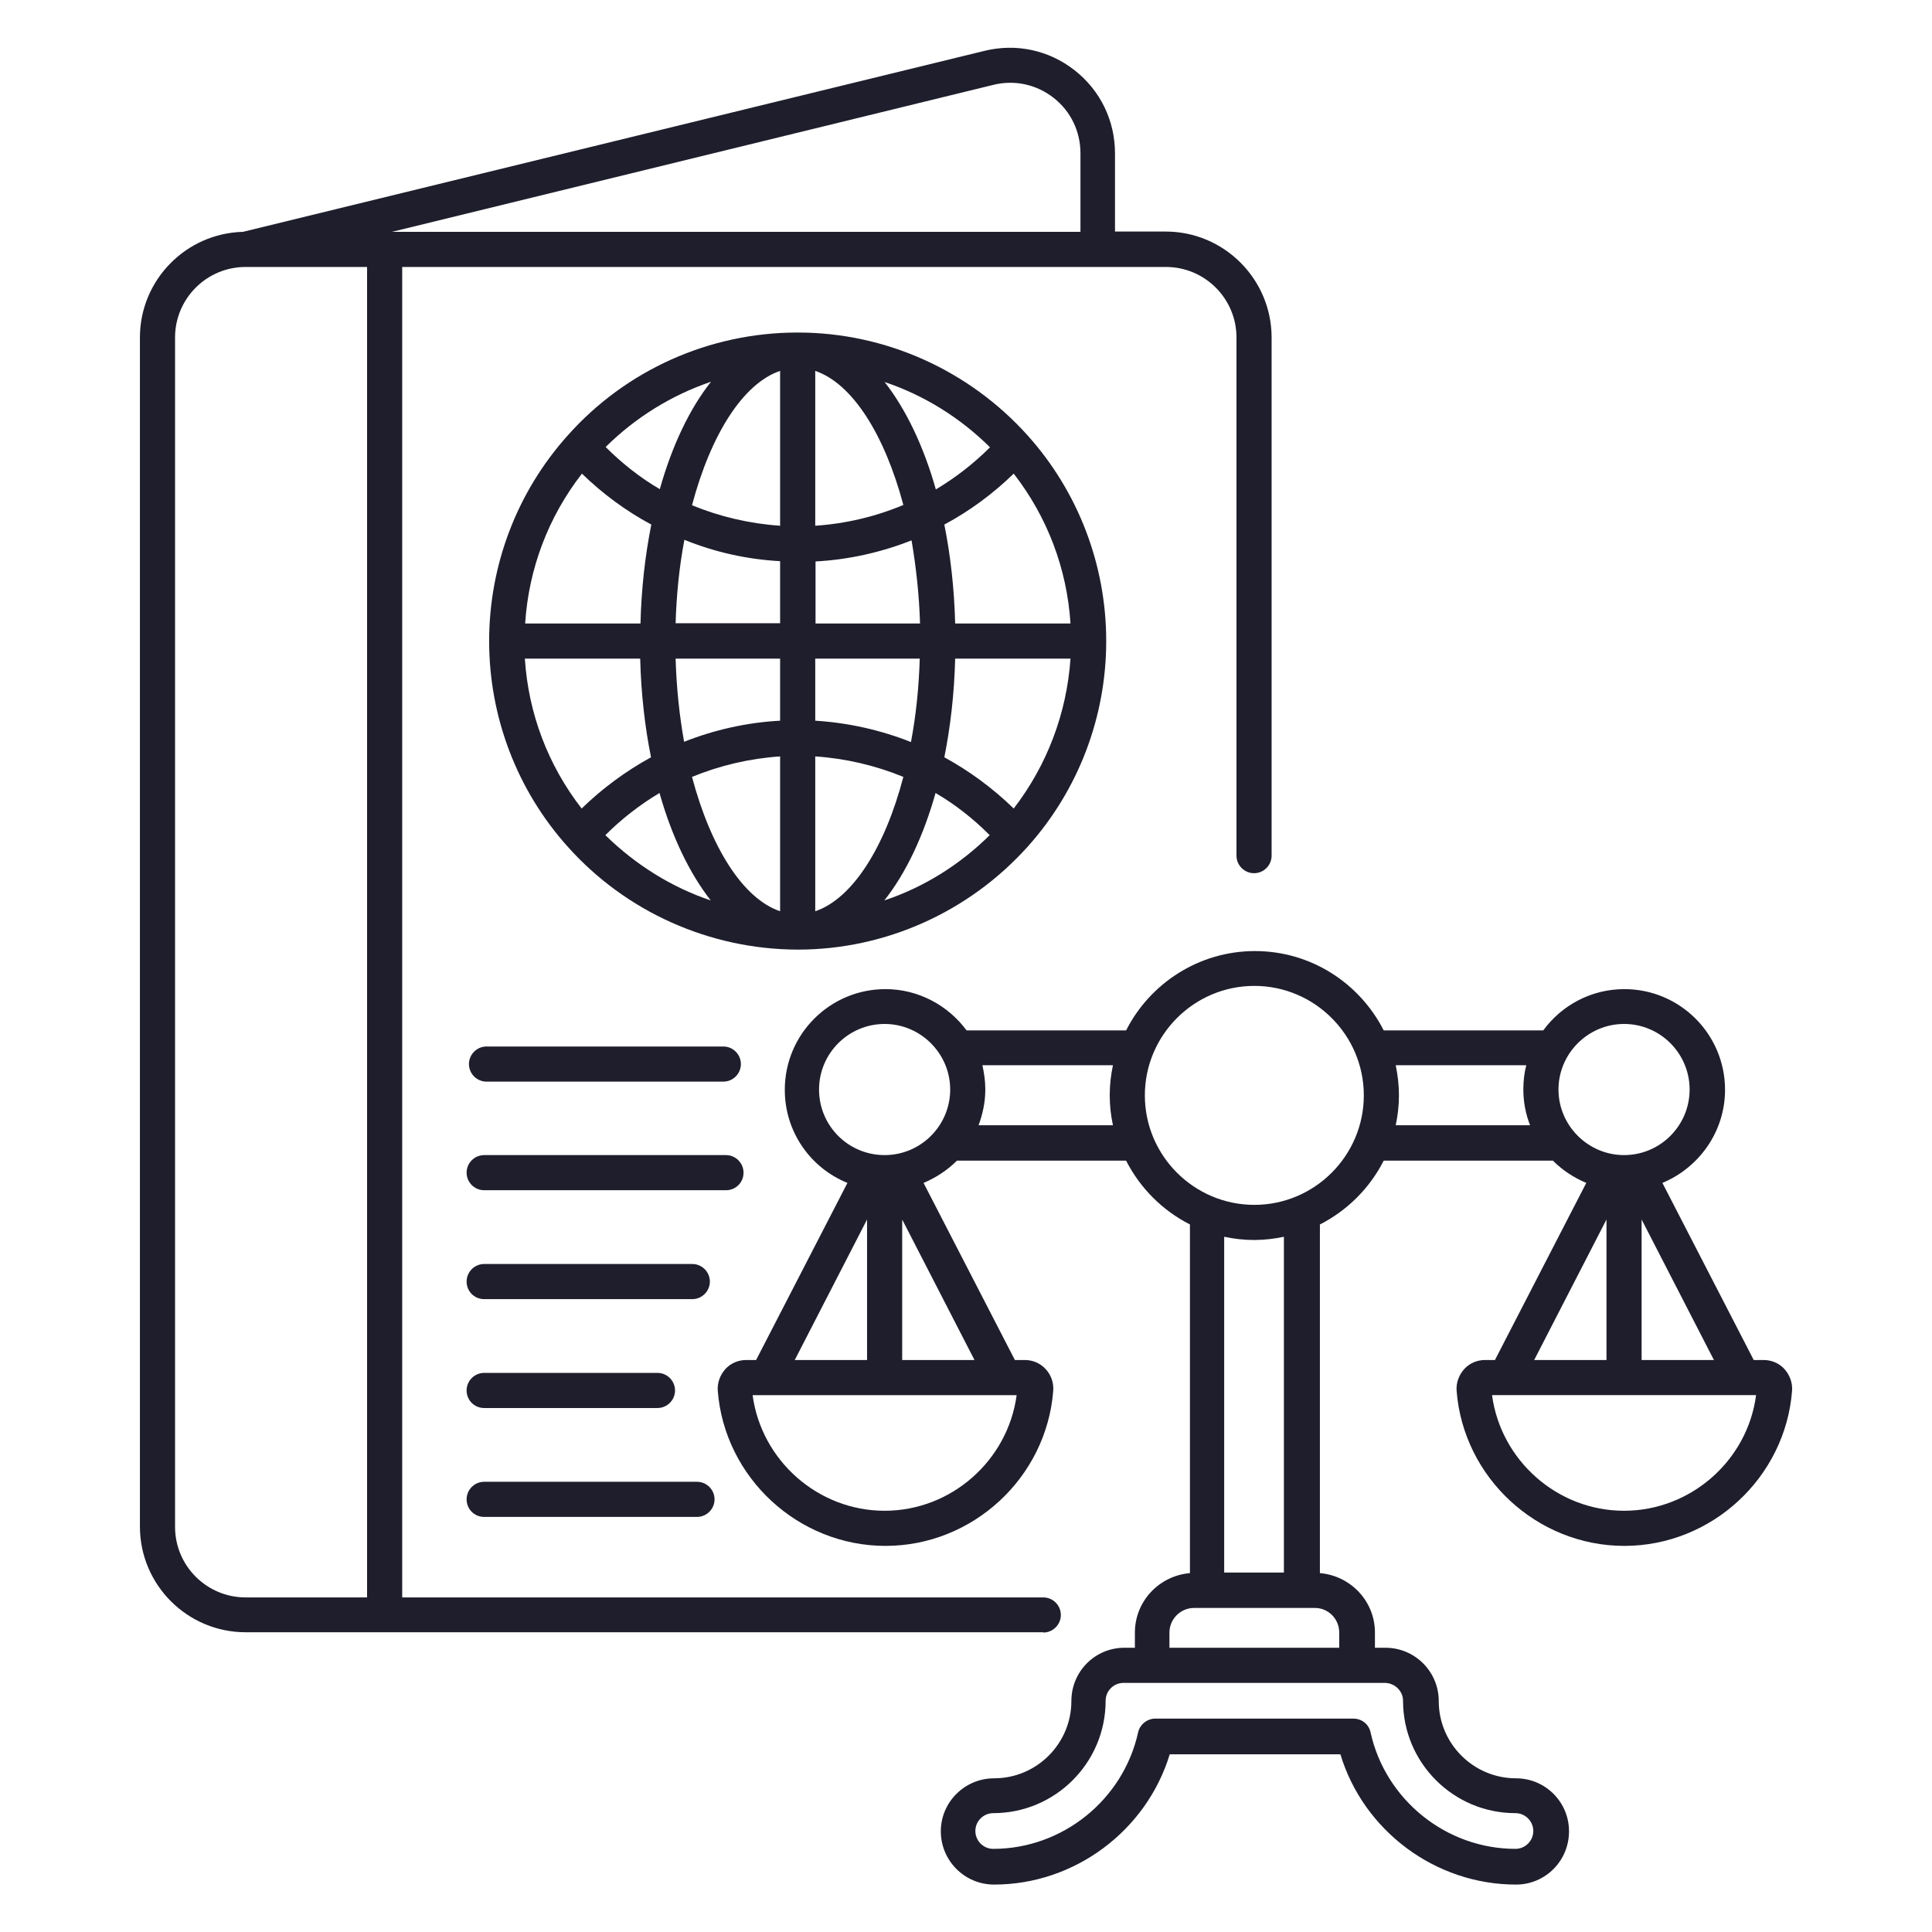 <svg xmlns="http://www.w3.org/2000/svg" xmlns:xlink="http://www.w3.org/1999/xlink" xmlns:svgjs="http://svgjs.dev/svgjs" id="Layer_1" viewBox="0 0 66 66" width="300" height="300"><g width="100%" height="100%" transform="matrix(1,0,0,1,0,0)"><g><path d="m35.64 55.77c.33 0 .6-.27.6-.6s-.27-.6-.6-.6h-21.9v-45.45h26.09c1.33 0 2.41 1.08 2.41 2.41v17.7c0 .33.27.6.6.6s.6-.27.6-.6v-17.7c0-1.99-1.62-3.62-3.62-3.62h-1.73v-2.67c0-1.12-.5-2.15-1.38-2.84s-2-.93-3.09-.66l-25.32 6.18c-1.95.05-3.52 1.65-3.52 3.61v40.62c0 1.99 1.62 3.61 3.61 3.61h4.75 22.5zm-1.71-52.87c.72-.18 1.47-.02 2.06.44s.92 1.15.92 1.9v2.68h-23.52zm-27.95 49.26v-40.63c0-1.33 1.08-2.41 2.41-2.41h4.15v45.45h-4.15c-1.33 0-2.41-1.08-2.41-2.41z" fill="#1e1e2d" fill-opacity="1" data-original-color="#000000ff" stroke="none" stroke-opacity="1"></path><path d="m27.25 32.44h.01c2.99 0 5.85-1.29 7.85-3.52 1.73-1.93 2.68-4.43 2.68-7.02 0-2.59-.95-5.09-2.68-7.02-2-2.23-4.86-3.52-7.85-3.52 0 0 0 0-.01 0s0 0-.01 0c-3 0-5.86 1.28-7.85 3.52-1.73 1.93-2.68 4.43-2.68 7.02 0 2.59.95 5.09 2.68 7.02 1.99 2.23 4.85 3.51 7.85 3.52zm-7.38-4.82c-1.15-1.48-1.82-3.25-1.94-5.12h3.94c.03 1.19.16 2.33.37 3.37-.86.47-1.66 1.06-2.37 1.75zm.01-11.44c.71.69 1.51 1.28 2.37 1.74-.21 1.05-.34 2.18-.37 3.38h-3.94c.12-1.87.79-3.64 1.94-5.12zm14.75 0c1.15 1.48 1.82 3.25 1.94 5.12h-3.94c-.03-1.19-.16-2.33-.37-3.38.86-.46 1.66-1.05 2.37-1.74zm0 11.44c-.71-.69-1.51-1.28-2.37-1.75.21-1.05.34-2.18.37-3.37h3.94c-.13 1.87-.8 3.64-1.94 5.12zm-6.78 3.51v-5.29c1.04.07 2.06.31 3.01.7-.63 2.41-1.74 4.16-3.01 4.59zm0-6.51v-2.12h3.57c-.03 1-.13 1.95-.3 2.85-1.03-.41-2.14-.66-3.27-.73zm3.58-3.32h-3.57v-2.12c1.13-.06 2.24-.31 3.28-.72.15.88.26 1.84.29 2.84zm-3.58-3.34v-5.29c1.27.43 2.37 2.18 3.01 4.58-.95.4-1.97.64-3.01.71zm-1.2-5.29v5.29c-1.04-.07-2.06-.31-3.01-.7.64-2.41 1.74-4.16 3.01-4.59zm0 6.5v2.12h-3.57c.03-1 .13-1.96.3-2.85 1.03.42 2.14.67 3.27.73zm-3.57 3.33h3.57v2.12c-1.13.06-2.24.31-3.28.72-.16-.89-.26-1.84-.29-2.84zm3.57 3.34v5.29c-1.27-.43-2.37-2.18-3.01-4.59.95-.39 1.97-.63 3.01-.7zm3.56 4.92c.73-.92 1.33-2.18 1.75-3.67.67.39 1.29.88 1.85 1.44-1.02 1.01-2.25 1.78-3.6 2.23zm3.61-15.48c-.56.56-1.18 1.04-1.85 1.44-.42-1.49-1.03-2.75-1.75-3.67 1.34.45 2.57 1.21 3.6 2.23zm-9.53-2.24c-.73.92-1.33 2.18-1.75 3.67-.67-.39-1.29-.88-1.85-1.44 1.02-1.01 2.25-1.77 3.6-2.23zm-3.61 15.49c.56-.56 1.18-1.04 1.85-1.44.42 1.49 1.03 2.75 1.75 3.67-1.34-.45-2.57-1.22-3.6-2.23z" fill="#1e1e2d" fill-opacity="1" data-original-color="#000000ff" stroke="none" stroke-opacity="1"></path><path d="m16.62 36.95h8.09c.33 0 .6-.27.6-.6s-.27-.6-.6-.6h-8.09c-.33 0-.6.27-.6.6s.27.6.6.6z" fill="#1e1e2d" fill-opacity="1" data-original-color="#000000ff" stroke="none" stroke-opacity="1"></path><path d="m25.4 40.06c0-.33-.27-.6-.6-.6h-8.26c-.33 0-.6.27-.6.6s.27.6.6.6h8.26c.33 0 .6-.26.6-.6z" fill="#1e1e2d" fill-opacity="1" data-original-color="#000000ff" stroke="none" stroke-opacity="1"></path><path d="m16.54 44.38h7.11c.33 0 .6-.27.6-.6s-.27-.6-.6-.6h-7.11c-.33 0-.6.27-.6.6s.26.6.6.6z" fill="#1e1e2d" fill-opacity="1" data-original-color="#000000ff" stroke="none" stroke-opacity="1"></path><path d="m16.54 48.1h5.92c.33 0 .6-.27.6-.6s-.27-.6-.6-.6h-5.92c-.33 0-.6.27-.6.6s.26.6.6.6z" fill="#1e1e2d" fill-opacity="1" data-original-color="#000000ff" stroke="none" stroke-opacity="1"></path><path d="m16.54 51.82h7.27c.33 0 .6-.27.6-.6s-.27-.6-.6-.6h-7.27c-.33 0-.6.27-.6.6s.26.6.6.6z" fill="#1e1e2d" fill-opacity="1" data-original-color="#000000ff" stroke="none" stroke-opacity="1"></path><path d="m60.96 46.77c-.18-.2-.44-.31-.71-.31h-.34l-3.12-6.05c1.25-.52 2.14-1.75 2.14-3.18 0-1.9-1.54-3.44-3.44-3.44-1.14 0-2.15.56-2.77 1.41h-5.45c-.82-1.61-2.48-2.71-4.4-2.71s-3.59 1.11-4.4 2.71h-5.45c-.63-.85-1.64-1.41-2.77-1.41-1.9 0-3.44 1.54-3.44 3.44 0 1.44.88 2.67 2.14 3.18l-3.12 6.05h-.34c-.27 0-.53.11-.71.31s-.28.47-.26.74c.23 2.97 2.75 5.3 5.73 5.3s5.5-2.33 5.73-5.3c.02-.27-.07-.54-.26-.74-.18-.2-.44-.31-.71-.31h-.34l-3.12-6.05c.43-.18.82-.44 1.14-.76h5.78c.48.94 1.24 1.7 2.18 2.18v11.91c-1.05.09-1.88.96-1.88 2.03v.52h-.36c-1 0-1.81.81-1.81 1.82 0 1.45-1.18 2.64-2.64 2.64-1 0-1.82.81-1.82 1.81s.81 1.82 1.82 1.82c2.76 0 5.21-1.85 6-4.45h5.83c.79 2.61 3.24 4.45 6 4.45 1 0 1.81-.81 1.81-1.82 0-1-.81-1.81-1.81-1.81-1.45 0-2.64-1.18-2.64-2.64 0-1-.81-1.82-1.82-1.82h-.36v-.52c0-1.07-.83-1.94-1.88-2.03v-11.91c.94-.48 1.7-1.24 2.18-2.18h5.78c.32.32.71.58 1.14.76l-3.12 6.05h-.34c-.27 0-.53.11-.71.31s-.28.47-.26.74c.23 2.97 2.75 5.3 5.73 5.3s5.5-2.33 5.73-5.3c.02-.27-.08-.54-.26-.74zm-4.88-5.11 2.47 4.8h-2.47zm-.6-6.68c1.24 0 2.24 1.01 2.24 2.24s-1 2.24-2.24 2.24 0 0 0 0c-1.23 0-2.24-1.01-2.24-2.24s1.01-2.24 2.24-2.24zm-27.5 2.24c0-1.24 1.01-2.24 2.24-2.24s2.24 1.01 2.24 2.24-1 2.24-2.24 2.24c-1.24 0-2.24-1-2.24-2.24zm1.64 4.44v4.8h-2.47zm.6 9.95c-2.28 0-4.21-1.72-4.51-3.95h.44.01.01 4.04.01s0 0 .01 0h4.05.01.01.43c-.3 2.23-2.23 3.95-4.51 3.95zm.6-5.15v-4.8l2.47 4.8zm2.61-8.02c.14-.38.23-.79.23-1.22 0-.29-.04-.56-.1-.83h4.46c-.07.33-.11.67-.11 1.03 0 .35.04.69.11 1.02zm14.5 19.66c0 2.12 1.72 3.84 3.84 3.84.34 0 .61.28.61.61 0 .34-.28.61-.61.61-2.36 0-4.44-1.67-4.95-3.98-.06-.28-.3-.47-.59-.47h-6.76c-.28 0-.53.2-.59.47-.51 2.31-2.59 3.98-4.95 3.98-.34 0-.61-.28-.61-.61 0-.34.28-.61.61-.61 2.12 0 3.84-1.72 3.84-3.84 0-.34.28-.61.61-.61h8.92c.35 0 .63.28.63.61zm-2.18-2.33v.52h-5.8v-.52c0-.46.38-.84.84-.84h.42.01.01 3.23.01.01.42c.47-.01.85.37.85.84zm-1.88-2.05h-2.05v-11.47c.33.07.67.11 1.02.11s.69-.04 1.02-.11v11.47zm-1.02-12.56c-2.06 0-3.74-1.68-3.74-3.74s1.68-3.74 3.74-3.74 3.74 1.68 3.74 3.74-1.68 3.74-3.74 3.74zm4.83-2.72c.07-.33.11-.67.11-1.02s-.04-.69-.11-1.03h4.46c-.07.27-.1.54-.1.83 0 .43.08.84.23 1.22zm7.2 3.22v4.8h-2.47zm.6 9.95c-2.28 0-4.21-1.72-4.51-3.95h.44.01.01 4.04.01s0 0 .01 0h4.04.01.01.44c-.29 2.23-2.23 3.95-4.51 3.95z" fill="#1e1e2d" fill-opacity="1" data-original-color="#000000ff" stroke="none" stroke-opacity="1"></path></g></g></svg>